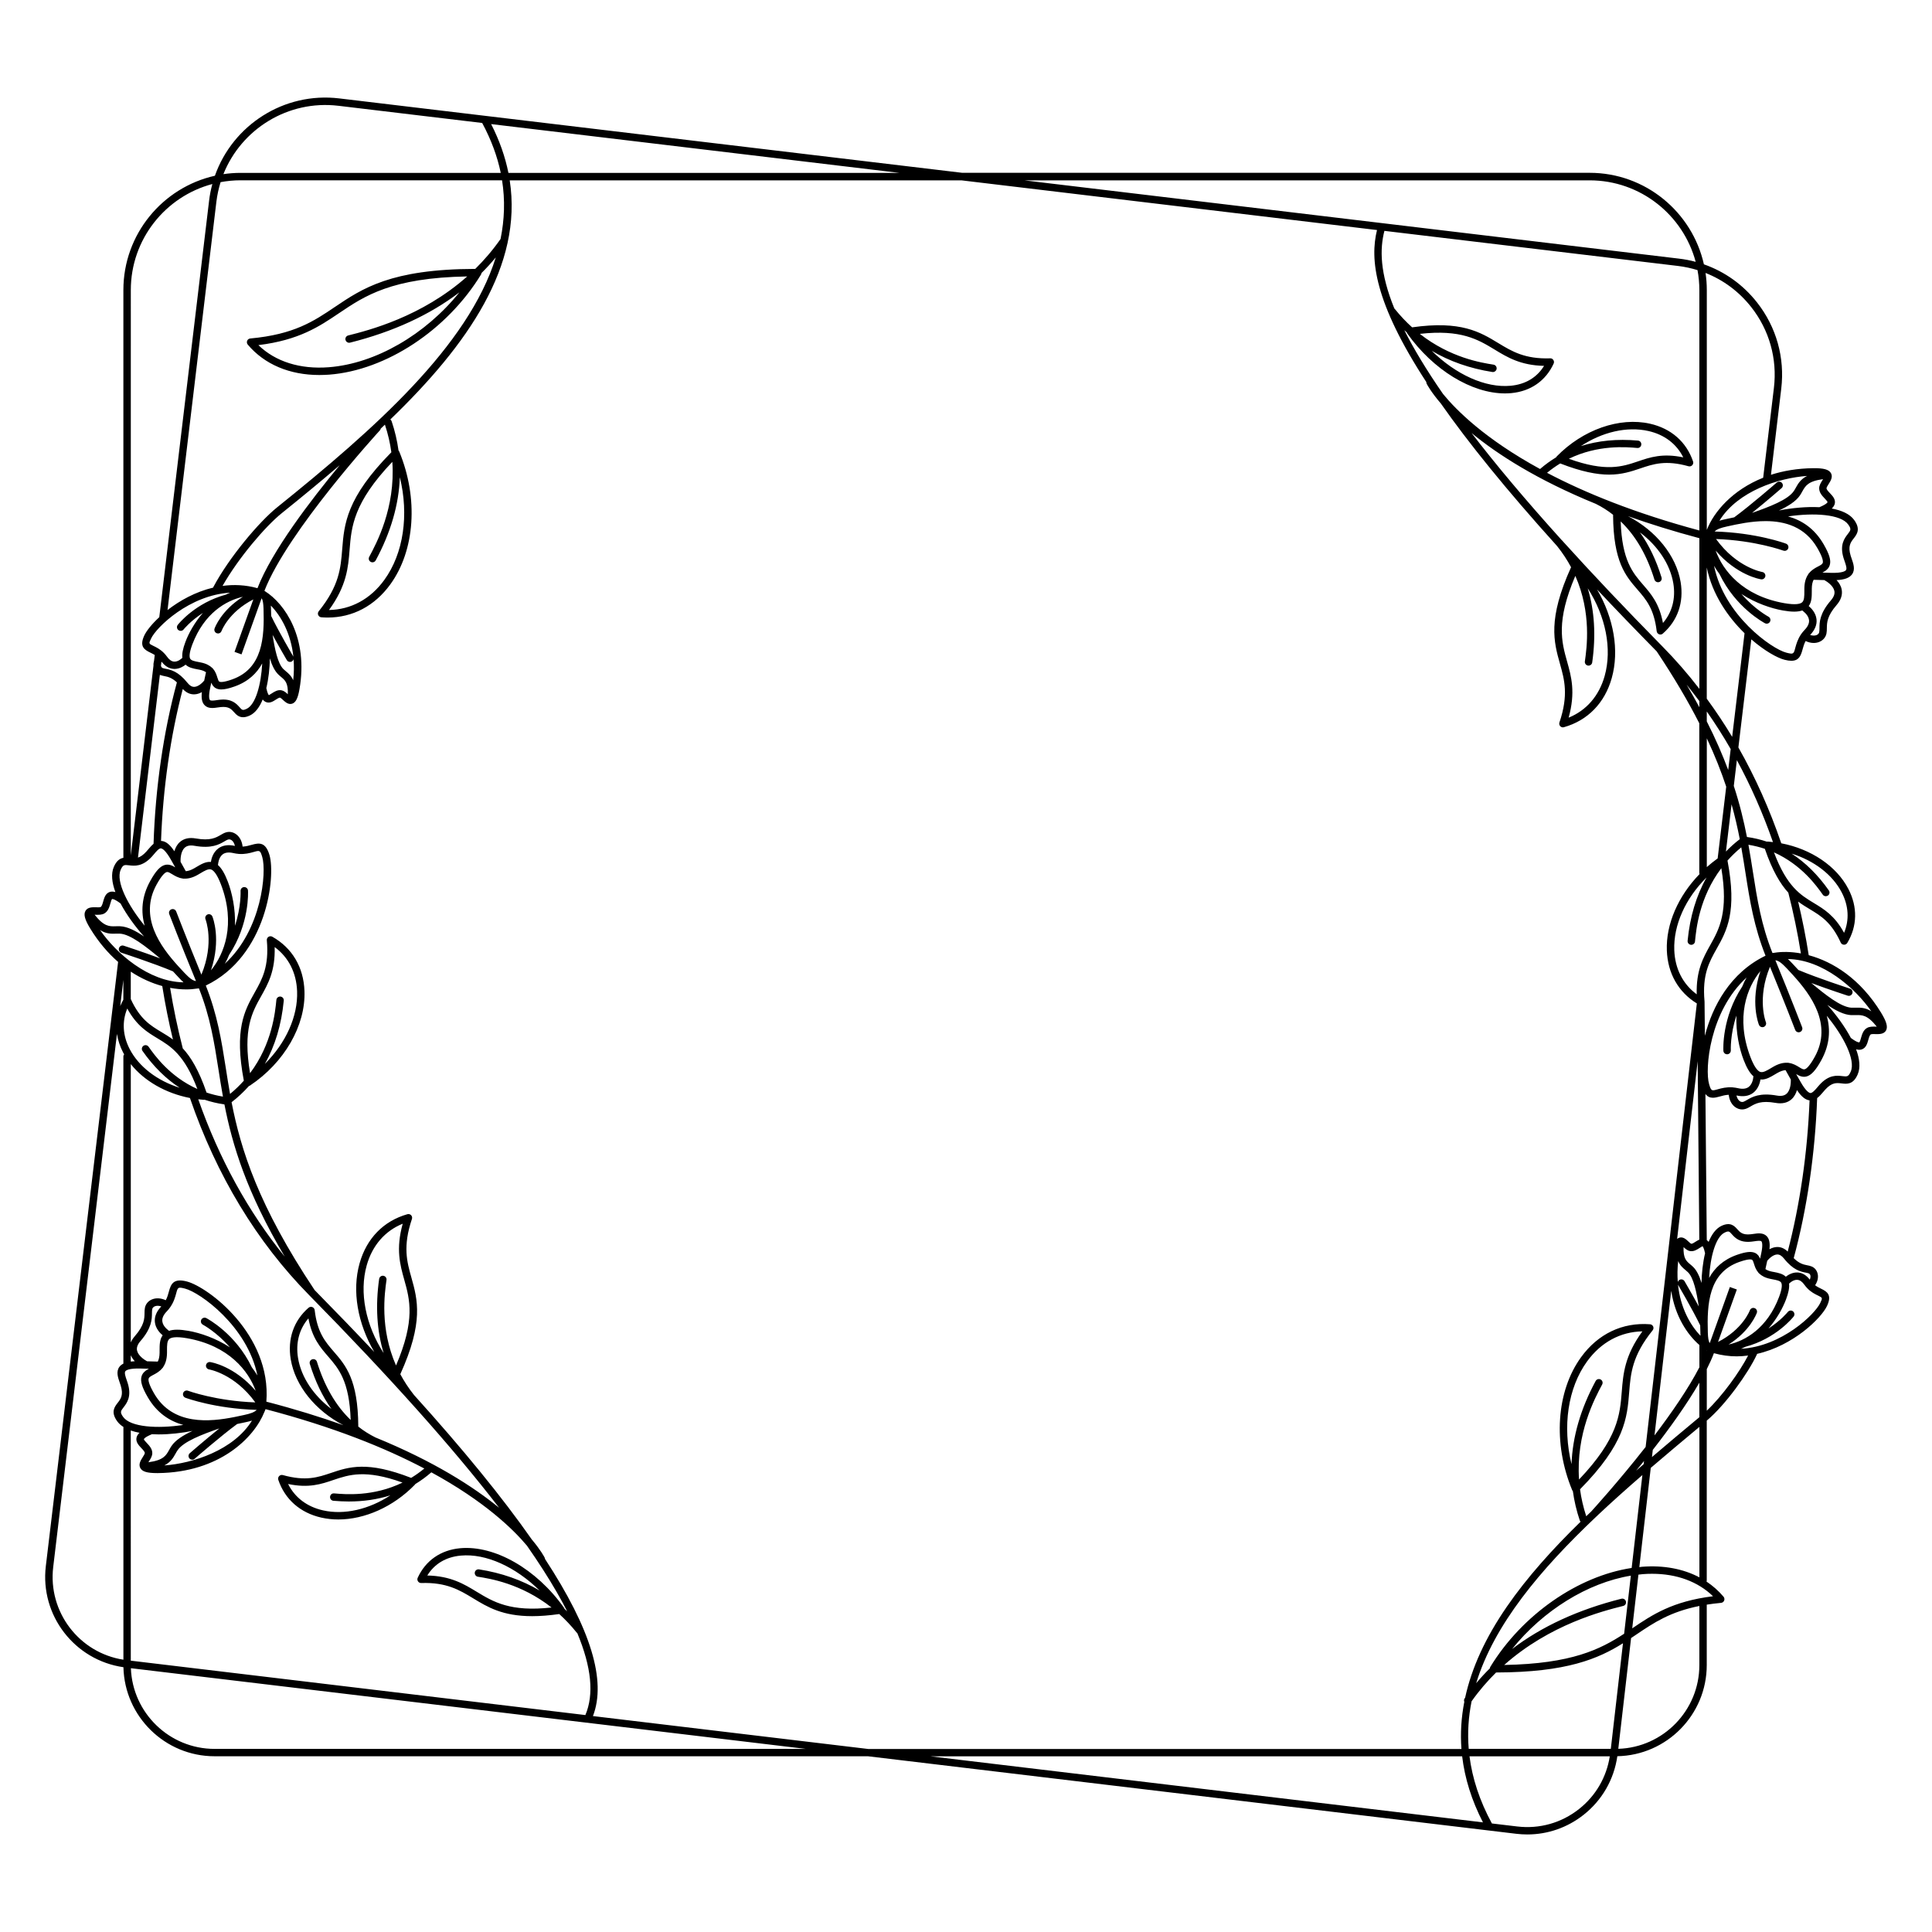 <?xml version="1.0" encoding="UTF-8"?>
<!-- Uploaded to: ICON Repo, www.svgrepo.com, Generator: ICON Repo Mixer Tools -->
<svg fill="#000000" width="800px" height="800px" version="1.1" viewBox="144 144 512 512" xmlns="http://www.w3.org/2000/svg">
 <path d="m642.53 412.4c-5.531-9.043-12.793-13.539-19.199-15.262-0.746-4.801-1.703-9.566-2.805-14.211 1.055 0.789 2.106 1.426 3.148 2.055 2.914 1.762 5.668 3.414 8.137 8.809 0.148 0.336 0.473 0.551 0.836 0.57h0.059c0.344 0 0.668-0.176 0.848-0.48 2.668-4.449 2.766-9.543 0.266-14.336-3.148-6.051-9.898-10.559-17.762-12.062-3.102-9.055-6.898-17.535-11.367-25.398l3.426-28.645c3.473 3.012 6.84 4.91 8.809 5.41 0.707 0.188 1.301 0.266 1.801 0.266 1.969 0 2.508-1.289 2.953-2.941 0.195-0.719 0.402-1.496 0.828-2.293 0.707 0.336 1.438 0.512 2.144 0.512 0.512 0 1.004-0.09 1.465-0.277 1.004-0.402 1.703-1.211 1.91-2.215 0.098-0.48 0.109-0.953 0.109-1.445 0.02-1.418 0.039-3.188 2.578-6.109 1.18-1.359 1.633-2.766 1.34-4.184-0.195-0.965-0.727-1.77-1.34-2.43 2.106-0.098 3.394-0.582 4.082-1.504 0.926-1.25 0.395-2.793-0.078-4.152-0.09-0.266-0.176-0.523-0.266-0.789-0.777-2.547-0.02-3.543 0.797-4.594 0.848-1.094 1.898-2.449 0.129-4.891-1.152-1.594-3.305-2.547-5.945-3.039 0.434-0.402 0.699-0.816 0.809-1.289 0.254-1.16-0.59-2.047-1.27-2.766-0.434-0.453-0.926-0.973-0.926-1.328 0-0.215 0.344-0.746 0.562-1.102 0.531-0.836 1.18-1.871 0.621-2.883-0.543-0.965-1.898-1.348-4.676-1.32-4.223 0.051-7.949 0.699-11.227 1.75l2.727-22.82c0.984-8.234-1.301-16.355-6.426-22.867-3.699-4.703-8.562-8.156-14.07-10.086-3.109-13.855-15.5-24.254-30.277-24.254h-166.28l-165.1-19.719c-14.672-1.762-28.223 7.094-32.945 20.496-13.863 3.102-24.254 15.5-24.254 30.289v150.47c-0.914 0.168-1.82 0.746-2.539 2.422-0.777 1.812-0.5 4.144 0.422 6.66-0.562-0.168-1.055-0.176-1.504-0.031-1.133 0.383-1.457 1.555-1.723 2.5-0.168 0.609-0.363 1.289-0.668 1.477-0.188 0.109-0.816 0.098-1.238 0.078-0.984-0.02-2.215-0.059-2.793 0.953-0.551 0.953-0.188 2.32 1.27 4.695 2.234 3.652 4.754 6.555 7.379 8.836 0 0.012-0.012 0.02-0.012 0.039l-19.148 160.08c-1.566 13.047 7.637 24.934 20.566 26.785 0.305 13.066 11.02 23.598 24.148 23.598h173.14l171.83 20.547c0.973 0.117 1.949 0.176 2.922 0.176 5.402 0 10.617-1.801 14.926-5.207 4.898-3.867 8.051-9.367 8.934-15.527 13.105-0.254 23.695-10.992 23.695-24.156v-16.012c1.191-0.188 2.449-0.344 3.797-0.473 0.363-0.031 0.68-0.266 0.816-0.609s0.078-0.727-0.156-1.012c-1.32-1.555-2.832-2.894-4.516-4.016 0.031-0.09 0.059-0.188 0.059-0.285v-42.371c5-4.211 11.012-12.613 13.312-17.586 0.02-0.031 0.012-0.07 0.031-0.109 9.586-2.164 17.012-9.457 18.527-12.695 1.348-2.875 0.098-3.769-1.543-4.555-0.512-0.246-1.074-0.523-1.613-0.934 0.629-0.926 0.887-1.977 0.699-2.941-0.188-0.945-0.777-1.691-1.625-2.035-0.395-0.168-0.789-0.246-1.211-0.324-0.934-0.188-2.066-0.434-3.531-1.879 3.543-13.078 5.676-27.738 6.211-42.422 0.59-0.434 1.094-1.023 1.574-1.586 0.176-0.215 0.355-0.422 0.543-0.629 1.789-1.977 3.039-1.832 4.359-1.672 1.367 0.168 3.078 0.375 4.269-2.391 0.777-1.812 0.5-4.144-0.422-6.652 0.297 0.09 0.562 0.137 0.816 0.137 0.234 0 0.461-0.039 0.688-0.109 1.133-0.383 1.457-1.555 1.723-2.5 0.168-0.609 0.363-1.289 0.668-1.477 0.188-0.109 0.816-0.09 1.238-0.078 0.984 0.02 2.215 0.051 2.793-0.953 0.52-0.965 0.156-2.32-1.289-4.691zm-2.609-0.395c-1.625-1.023-2.973-0.992-4.203-0.953-0.355 0.012-0.707 0.02-1.074 0-2.766-0.156-6.84-3.367-10.629-6.543 4.633 1.723 9.586 3.336 9.645 3.356 0.098 0.031 0.207 0.051 0.305 0.051 0.414 0 0.797-0.266 0.934-0.68 0.168-0.523-0.117-1.074-0.629-1.238-0.09-0.031-8.609-2.805-13.676-4.941-0.562-0.621-1.113-1.199-1.605-1.723-0.355-0.375-0.746-0.789-1.172-1.18 9.266 0.152 17.816 7.691 22.105 13.852zm-22.16 63.676c-0.836-0.816-1.77-1.238-2.812-1.211-0.746 0.012-1.426 0.266-2.027 0.59 0.188-1.633-0.039-2.727-0.688-3.426-0.945-1.012-2.41-0.809-3.582-0.629-0.227 0.031-0.461 0.07-0.688 0.09-2.156 0.234-2.824-0.523-3.543-1.32-0.766-0.855-1.812-2.035-4.211-0.906-1.465 0.688-2.59 2.242-3.406 4.25-0.148-0.195-0.316-0.355-0.492-0.48l-0.355-38.73c0.562 0.746 1.219 1.004 1.969 1.004 0.562 0 1.172-0.137 1.82-0.324 0.719-0.207 1.484-0.422 2.391-0.461 0.137 1.34 0.707 2.508 1.645 3.219 0.582 0.441 1.25 0.668 1.91 0.668 0.324 0 0.648-0.059 0.965-0.168 0.461-0.156 0.867-0.395 1.301-0.648 1.23-0.719 2.754-1.605 6.574-0.926 1.77 0.316 3.219-0.02 4.281-0.992 0.727-0.668 1.152-1.543 1.406-2.402 1.152 1.73 2.215 2.598 3.336 2.727-0.547 13.863-2.547 27.648-5.793 40.078zm-23.418 43.895c-4.191 3.492-8.402 7.008-12.555 10.559l0.215-1.898c4.41-5.648 8.953-11.957 12.34-17.809zm-23.461 87.891h-37.656c-0.355-4.281-0.07-8.48 0.758-12.605 2.016-2.856 4.211-5.383 6.496-7.637 18.727-0.039 27.09-3.652 33.625-7.742zm-379.73-207.52c-0.012-0.02-0.031-0.031-0.039-0.039-4.527-5.008-10.391-12.891-5.598-21.52 1.387-2.5 2.215-3.16 2.668-3.277 0.051-0.012 0.109-0.02 0.156-0.02 0.324 0 0.707 0.227 1.301 0.59 0.699 0.422 1.566 0.953 2.707 1.121 0.148 0.051 0.316 0.07 0.473 0.039 1.012 0.051 2.215-0.207 3.672-1.055l0.57-0.336c1.152-0.688 2.144-1.277 2.894-1.023 0.57 0.195 1.484 1.043 2.59 3.926 4.023 10.566 0.867 18.527-2.637 22.789 2.754-8.207 0.492-13.984 0.375-14.258-0.207-0.5-0.777-0.746-1.277-0.543-0.5 0.207-0.746 0.777-0.543 1.277 0.031 0.07 2.41 6.238-1.094 14.672-3.945-9.625-6.652-16.68-6.68-16.746-0.195-0.512-0.766-0.758-1.27-0.57-0.512 0.195-0.758 0.758-0.57 1.27 0.031 0.078 2.914 7.617 7.086 17.742-0.887-0.09-1.781-0.828-3.07-2.184-0.523-0.566-1.102-1.188-1.715-1.855zm1.801-31.301c0.59-0.543 1.445-0.707 2.598-0.5 4.527 0.809 6.555-0.375 7.902-1.16 0.363-0.207 0.668-0.395 0.953-0.492 0.453-0.156 0.848 0.07 1.031 0.215 0.336 0.254 0.66 0.758 0.816 1.465-1.789-0.402-3.285-0.176-4.43 0.688-1.387 1.055-1.812 2.734-1.938 3.562-1.34-0.137-2.609 0.609-3.836 1.34l-0.551 0.324c-0.906 0.523-1.633 0.746-2.262 0.789-0.422-0.766-0.848-1.523-1.25-2.242-0.051-0.09-0.09-0.168-0.137-0.246-0.02-0.574-0.027-2.711 1.102-3.742zm11.762 28.406c5.453-8.254 5.027-16.688 5.008-17.043-0.031-0.543-0.5-0.945-1.043-0.926-0.543 0.031-0.953 0.5-0.926 1.043 0 0.059 0.195 4.121-1.484 9.211 0.168-4.496-0.777-8.758-1.891-11.691-0.836-2.184-1.684-3.602-2.637-4.418 0.031-0.078 0.059-0.156 0.059-0.246 0-0.02 0.109-1.73 1.219-2.578 0.668-0.5 1.625-0.609 2.844-0.324 0.473 0.109 0.926 0.168 1.348 0.207 0.02 0 0.031 0.012 0.039 0.012h0.031c1.645 0.117 2.934-0.234 3.926-0.512 1.625-0.461 1.75-0.5 2.301 1.367 1.152 3.906-0.07 19.258-9.938 28.25 0.453-0.754 0.828-1.555 1.145-2.352zm-8.473 8.926c0.156-0.012 0.316-0.02 0.473-0.051 2.973 7.469 4.055 14.27 5.176 21.461 0.363 2.344 0.746 4.734 1.191 7.223-1.555-0.254-3-0.621-4.348-1.074-2.035-5.934-4.172-9.426-6.328-11.75v-0.09c-1.328-5.156-2.441-10.508-3.324-15.91 1.504 0.285 2.941 0.414 4.269 0.414 1.039 0.004 2.004-0.086 2.891-0.223zm1.711 29.48h0.07c0.051 0 0.098-0.031 0.148-0.031 1.711 0.57 3.473 0.992 5.305 1.258 2.078 10.656 5.777 23.094 15.98 40.336-9.684-11.938-17.367-25.91-22.918-41.703 0.469 0.055 0.941 0.102 1.414 0.141zm-10.953-30.148c0.758 4.793 1.711 9.543 2.832 14.18-1.031-0.766-2.055-1.387-3.078-1.996-2.902-1.75-5.648-3.406-8.098-8.738v-7.262c2.805 1.848 5.648 3.078 8.344 3.816zm-10.312 3.621c-0.316 0.562-0.59 1.133-0.828 1.703l0.828-6.938zm1.035 2.34c2.5 4.574 5.305 6.258 8.02 7.902 3.512 2.117 7.144 4.328 10.559 13.422-7.332-3.285-11.367-8.984-12.93-11.207-0.316-0.441-0.926-0.551-1.367-0.234s-0.551 0.926-0.234 1.367c2.902 4.121 6.199 7.379 9.852 9.75-5.902-1.852-10.805-5.539-13.254-10.254-1.855-3.582-2.07-7.328-0.645-10.746zm16.609 23.707c7.074 20.555 17.691 38.121 31.566 52.211 21.312 21.648 38.16 40.512 50.371 56.383-6.859-5.609-17.277-12.301-32.758-18.629-1.633-0.809-3.16-1.77-4.574-2.894 0-0.02 0.012-0.039 0.012-0.07-0.078-12.387-3.336-16.148-6.496-19.789-2.242-2.598-4.367-5.047-5.059-10.992-0.039-0.363-0.285-0.668-0.621-0.809-0.344-0.129-0.727-0.059-1.004 0.176-3.945 3.434-5.617 8.285-4.723 13.656 1.172 7.008 6.535 13.617 13.953 17.465-6.109-2.176-12.898-4.281-20.41-6.231 1.379-17.82-15.477-30.414-21.078-31.852-3.492-0.906-4.203 0.609-4.754 2.676-0.195 0.719-0.402 1.496-0.828 2.293-1.219-0.57-2.519-0.668-3.609-0.234-1.004 0.402-1.703 1.211-1.91 2.215-0.098 0.48-0.109 0.945-0.109 1.445-0.02 1.418-0.039 3.188-2.578 6.109-0.473 0.543-0.828 1.102-1.062 1.652v-73.762c3.57 4.473 9.246 7.738 15.672 8.98zm56.805 48.188c1.465 5.227 2.973 10.637-2.184 22.699-4.34-9.84-3.031-19.109-2.527-22.66 0.078-0.543-0.297-1.031-0.836-1.113-0.531-0.078-1.031 0.297-1.113 0.836-1.012 7.164-0.609 13.738 1.191 19.66-4.754-7.41-6.516-16.031-4.488-23.254 1.484-5.273 4.84-9.133 9.543-11.039-1.867 6.742-0.707 10.863 0.414 14.871zm-23.152 21.707c-0.156-0.523-0.707-0.809-1.23-0.648-0.523 0.156-0.809 0.707-0.648 1.23 1.426 4.613 3.344 8.602 5.727 11.945-4.734-3.57-8.012-8.434-8.848-13.492-0.668-4.016 0.305-7.684 2.746-10.52 0.973 5.176 3.129 7.664 5.227 10.086 2.773 3.199 5.637 6.516 5.973 16.828-3.945-3.789-6.938-8.945-8.945-15.43zm-43.727 19.207c0.582 0.031 1.16 0.051 1.762 0.051 2.973 0 6.121-0.363 8.992-0.926-2.481 1.152-4.516 2.441-5.578 4.016-0.234 0.344-0.434 0.707-0.629 1.062-0.809 1.445-1.516 2.707-5.481 3.227 0.059-0.098 0.117-0.188 0.168-0.266 0.422-0.668 0.855-1.359 0.867-2.137 0.012-1.16-0.809-2.016-1.465-2.715-0.266-0.285-0.766-0.809-0.766-0.984-0.02-0.02 0.121-0.504 2.129-1.328zm26.477-17.734c-4.289-8.914-11.75-12.871-12.062-13.039-0.48-0.246-1.074-0.059-1.328 0.422-0.246 0.48-0.059 1.074 0.422 1.328 0.051 0.031 3.641 1.938 7.164 6.004-3.777-2.461-7.93-3.836-11.012-4.379-2.301-0.402-3.957-0.402-5.144 0.012-0.059-0.059-0.109-0.129-0.176-0.176-0.012-0.012-1.438-0.984-1.586-2.371-0.09-0.828 0.305-1.711 1.18-2.609 0.344-0.355 0.621-0.707 0.875-1.062 0.012-0.012 0.02-0.02 0.031-0.031 0.012-0.012 0.012-0.02 0.012-0.031 0.945-1.348 1.301-2.637 1.574-3.641 0.434-1.633 0.473-1.762 2.363-1.277 3.938 1.012 16.5 9.93 19.168 23.016-0.465-0.746-0.957-1.473-1.48-2.164zm-25.691-11.965c0.188 1.73 1.426 2.961 2.066 3.492-0.809 1.082-0.816 2.547-0.816 3.977v0.641c-0.012 1.043-0.195 1.789-0.48 2.344-0.867-0.031-1.723-0.051-2.527-0.07-0.109 0-0.207-0.012-0.316-0.012-0.738-0.395-2.371-1.496-2.656-2.863-0.156-0.789 0.137-1.605 0.906-2.488 3.012-3.473 3.039-5.824 3.051-7.379 0-0.414 0.012-0.777 0.07-1.074 0.098-0.473 0.492-0.688 0.719-0.777 0.395-0.156 0.992-0.195 1.684 0.039-1.285 1.34-1.855 2.738-1.699 4.172zm-0.395 13.965c0.707-0.375 1.605-0.848 2.32-1.711 0.137-0.109 0.246-0.254 0.316-0.422 0.562-0.848 0.953-2.008 0.973-3.68v-0.668c0-1.34 0-2.5 0.609-3.012 0.461-0.395 1.652-0.738 4.695-0.207 11.129 1.957 16.336 8.738 18.195 13.934-5.629-6.555-11.738-7.578-12.043-7.617-0.531-0.078-1.031 0.285-1.121 0.828-0.078 0.531 0.285 1.031 0.816 1.121 0.07 0.012 6.762 1.152 12.25 8.738-10.391-0.363-17.77-3.059-17.84-3.09-0.512-0.188-1.074 0.07-1.27 0.582-0.188 0.512 0.07 1.074 0.582 1.27 0.336 0.129 7.961 2.902 18.895 3.219-0.57 0.609-1.625 0.984-3.305 1.348-0.746 0.168-1.586 0.344-2.469 0.523-0.02 0-0.039 0.012-0.059 0.012-6.621 1.32-16.395 2.312-21.344-6.219-1.438-2.469-1.586-3.523-1.457-3.965 0.125-0.375 0.535-0.609 1.254-0.984zm5.867 20.891c0.168-0.305 0.344-0.621 0.551-0.914 1.555-2.293 6.394-4.144 11.059-5.777-3.856 3.102-7.773 6.516-7.824 6.562-0.414 0.355-0.453 0.984-0.098 1.387 0.195 0.227 0.461 0.336 0.738 0.336 0.227 0 0.461-0.078 0.648-0.246 0.07-0.059 6.828-5.953 11.258-9.211 0.828-0.168 1.594-0.336 2.312-0.492 0.5-0.109 1.062-0.234 1.613-0.402-4.879 7.871-15.734 11.344-23.23 11.875 1.711-0.875 2.371-2.047 2.973-3.117zm-11.859-26.086c0.266 0.602 0.648 1.133 1.062 1.586-0.383 0.02-0.738 0.051-1.062 0.09zm-1.918 13.816c0.875-1.133 2.203-2.856 1.121-6.375-0.09-0.285-0.188-0.57-0.285-0.855-0.316-0.906-0.66-1.918-0.355-2.344 0.188-0.246 0.953-0.809 4.074-0.719 0.609 0.02 1.258 0.039 1.93 0.051 0.078 0 0.156 0 0.234 0.012-0.809 0.434-1.645 0.965-1.949 2.027-0.363 1.25 0.129 2.894 1.645 5.5 2.43 4.191 5.805 6.356 9.426 7.359-6.918 1.043-13.992 0.582-15.941-2.125-0.891-1.242-0.656-1.551 0.102-2.531zm1.918 6.129c0.719 0.254 1.496 0.453 2.32 0.609-0.434 0.395-0.688 0.816-0.797 1.277-0.254 1.16 0.59 2.047 1.27 2.766 0.434 0.453 0.926 0.973 0.926 1.328 0 0.215-0.344 0.746-0.562 1.102-0.531 0.836-1.18 1.871-0.621 2.883 0.523 0.934 1.801 1.32 4.387 1.32h0.297c16.277-0.176 25.477-9.359 28.191-16.207 0.117-0.227 0.215-0.473 0.297-0.738 17.969 4.703 31.695 10.262 42.086 15.734-1.152 0.945-2.32 1.77-3.492 2.481-11.641-4.547-16.531-2.902-21.246-1.309-3.434 1.16-6.68 2.262-12.762 0.562-0.355-0.098-0.727 0.012-0.984 0.277-0.246 0.266-0.336 0.648-0.215 0.992 1.77 5.195 5.824 8.746 11.406 10.008 1.457 0.324 2.961 0.492 4.488 0.492 7.008 0 14.574-3.344 20.262-9.18 0.059-0.059 0.109-0.137 0.156-0.207 1.484-0.906 2.902-1.938 4.242-3.109 14.09 7.684 21.676 15.066 25.348 19.453 3.051 4.367 5.688 8.473 7.883 12.289 1.012 1.75 1.93 3.445 2.766 5.086-0.227-0.207-0.453-0.414-0.68-0.621-0.031-0.098-0.07-0.195-0.129-0.277-7.312-10.312-18.391-16.66-27.57-15.812-5.137 0.48-9.133 3.258-11.227 7.824-0.148 0.316-0.117 0.668 0.078 0.953 0.188 0.285 0.492 0.453 0.855 0.441 6.691-0.215 10.105 1.84 13.707 4.023 3.867 2.352 7.832 4.762 15.695 4.762 2.086 0 4.469-0.176 7.172-0.562 1.574 1.426 3.129 3.051 4.625 4.922 0.051 0.059 0.109 0.078 0.156 0.129 3.769 9.055 4.469 16.227 2.144 21.719l-120.47-14.414zm53.707 18.625c1.387 0.117 2.734 0.188 4.062 0.188 3.945 0 7.625-0.551 11.031-1.633-5.656 3.719-12.203 5.266-17.859 3.984-4.242-0.953-7.457-3.406-9.25-6.988 5.492 1.152 8.797 0.031 12.004-1.062 4.164-1.406 8.48-2.856 18.32 0.688-7.754 3.777-15.242 3.121-18.137 2.863-0.551-0.051-1.023 0.355-1.062 0.895-0.055 0.547 0.352 1.02 0.891 1.066zm38.277 20.125c3.18 0.5 11.426 1.801 19.523 8.156-10.922 1.23-15.438-1.504-19.809-4.152-3.394-2.066-6.898-4.191-13.117-4.328 1.918-3.102 4.949-4.91 8.867-5.273 6.672-0.621 14.496 2.973 20.898 9.258-4.734-2.785-10.098-4.676-16.059-5.609-0.531-0.078-1.043 0.285-1.121 0.816s0.285 1.055 0.816 1.133zm17.801-4.695c-0.012-0.117-0.039-0.246-0.098-0.355-0.137-0.266-1.082-2.047-3.406-4.812-7.766-11.098-18.145-23.832-31.23-38.309-1.445-1.82-2.637-3.66-3.621-5.5 6.238-13.785 4.574-19.777 2.953-25.555-1.199-4.262-2.332-8.285 0.129-15.586 0.117-0.344 0.031-0.727-0.215-0.992-0.254-0.266-0.629-0.363-0.984-0.266-6.316 1.789-10.824 6.414-12.676 13.02-2.055 7.301-0.523 15.91 3.887 23.477-4.949-5.254-10.215-10.715-15.805-16.395-14.945-22.387-19.582-37.324-22.004-49.781 1.684-1.301 3.207-2.734 4.594-4.281 0.098-0.031 0.188-0.07 0.277-0.129 9.121-6.082 14.789-15.922 14.445-25.082-0.234-6.297-3.258-11.395-8.52-14.367-0.316-0.176-0.707-0.168-1.012 0.031-0.305 0.195-0.48 0.551-0.441 0.914 0.621 6.996-1.238 10.32-3.219 13.836-2.688 4.793-5.461 9.77-2.875 23.371-1.074 1.211-2.281 2.383-3.652 3.512-0.422-2.344-0.777-4.606-1.121-6.82-1.141-7.312-2.254-14.23-5.305-21.902 16.297-7.824 18.52-29 16.875-34.578-1.023-3.465-2.676-3.297-4.734-2.707-0.719 0.207-1.484 0.414-2.391 0.461-0.137-1.34-0.719-2.508-1.645-3.219-0.867-0.66-1.91-0.848-2.875-0.512-0.461 0.156-0.867 0.395-1.301 0.648-1.23 0.719-2.754 1.605-6.574 0.926-1.77-0.316-3.219 0.02-4.281 0.992-0.727 0.668-1.152 1.543-1.406 2.402-1.16-1.762-2.234-2.629-3.387-2.734h-0.148c0.512-13.965 2.5-27.816 5.766-40.273 0.875 0.945 1.871 1.426 2.961 1.426h0.07c0.746-0.012 1.426-0.266 2.027-0.59-0.188 1.633 0.039 2.727 0.688 3.426 0.945 1.023 2.41 0.809 3.582 0.629 0.227-0.031 0.461-0.07 0.688-0.09 2.144-0.234 2.824 0.523 3.543 1.32 0.543 0.609 1.219 1.367 2.422 1.367 0.5 0 1.082-0.129 1.789-0.461 1.465-0.688 2.59-2.242 3.406-4.25 0.246 0.316 0.523 0.543 0.848 0.68 0.992 0.422 1.898-0.156 2.629-0.629 0.375-0.246 0.906-0.582 1.133-0.531 0.156 0.039 0.531 0.395 0.758 0.602 0.5 0.461 1.16 1.074 1.949 1.074 0.156 0 0.324-0.031 0.5-0.078 0.945-0.316 1.504-1.418 1.918-3.777 2.41-13.617-3.848-22.719-9.141-26.035-0.051-0.031-0.09-0.07-0.137-0.098 6.148-15.832 30.348-42.242 30.594-42.52 0.129-0.137 0.188-0.297 0.227-0.461 0.375-0.355 0.746-0.699 1.113-1.055 0.836 2.519 1.387 4.969 1.703 7.32-11.945 12.094-12.496 19.02-13.027 25.723-0.395 4.969-0.766 9.652-6.219 16.414-0.227 0.285-0.285 0.668-0.137 1.004 0.148 0.336 0.461 0.562 0.828 0.59 0.562 0.039 1.121 0.07 1.672 0.07 6.621 0 12.469-3.078 16.609-8.789 6.555-9.031 7.477-22.848 2.371-35.188-0.051-0.117-0.117-0.207-0.195-0.297-0.363-2.609-0.965-5.195-1.832-7.766-0.07-0.195-0.195-0.336-0.344-0.453 20.594-19.848 35.117-40.805 31.645-63.359h119.8l110.04 13.156c-1.898 7.684-0.789 19.051 13.066 40.285 0 0.156 0.02 0.305 0.098 0.453 0.137 0.277 1.18 2.223 3.75 5.227 7.231 10.312 17.211 22.719 30.801 37.777 1.484 1.852 2.707 3.738 3.711 5.617-6.238 13.785-4.574 19.777-2.953 25.555 1.199 4.262 2.332 8.277-0.129 15.586-0.117 0.344-0.031 0.727 0.215 0.992 0.188 0.195 0.441 0.305 0.707 0.305 0.09 0 0.176-0.012 0.266-0.039 6.316-1.789 10.824-6.414 12.676-13.02 2.055-7.312 0.523-15.922-3.898-23.488 4.879 5.188 10.137 10.648 15.812 16.414 4.695 7.035 8.375 13.332 11.285 19.051v39.637c0 0.117 0.031 0.215 0.07 0.324-5.648 5.824-8.934 13.246-8.668 20.262 0.227 6.062 3.051 11.012 7.949 14.023l-13.57 117.53c-7.352 9.379-14.23 16.895-14.355 17.031v0.012c-0.461 0.441-0.926 0.887-1.387 1.328-0.797-2.461-1.34-4.84-1.645-7.144 11.945-12.094 12.496-19.02 13.027-25.723 0.395-4.969 0.766-9.652 6.219-16.414 0.227-0.285 0.285-0.668 0.137-1.004-0.148-0.336-0.461-0.562-0.828-0.59-7.301-0.562-13.797 2.539-18.281 8.727-6.555 9.031-7.477 22.848-2.371 35.188 0.051 0.117 0.117 0.207 0.195 0.297 0.363 2.609 0.965 5.195 1.832 7.766 0.051 0.137 0.129 0.246 0.215 0.344-7.469 7.293-14.188 14.762-19.504 22.465-5.688 8.246-9.379 16.285-11.09 24.176-0.039 0.059-0.09 0.117-0.129 0.176-0.195 0.277-0.207 0.621-0.09 0.914-0.816 4.203-1.074 8.363-0.758 12.508l-157.17-0.004-72.992-8.727c3.59-9.348-0.492-22.988-12.695-41.625zm-75.234-149.16c1.852-3.297 3.758-6.691 3.582-13.008 3.672 2.695 5.758 6.781 5.945 11.699 0.246 6.672-3 13.758-8.551 19.266 2.715-4.793 4.398-10.391 5.019-16.777 0.051-0.543-0.344-1.023-0.887-1.074-0.543-0.039-1.023 0.344-1.074 0.887-0.316 3.246-1.133 11.66-6.977 19.414-1.941-11.656 0.527-16.105 2.941-20.406zm-10.746-215.72c1.711-0.316 3.465-0.492 5.266-0.492h69.324c0.836 5.266 0.641 10.449-0.402 15.559-2.078 2.973-4.34 5.598-6.699 7.922-22.316 0.051-29.902 5.164-37.246 10.117-5.539 3.738-10.766 7.262-22.387 8.324-0.363 0.031-0.68 0.266-0.816 0.609s-0.078 0.727 0.156 1.012c4.438 5.246 11.098 8.059 18.961 8.059 0.867 0 1.742-0.039 2.637-0.098 15.066-1.152 31.23-11.816 40.215-26.52 0.078-0.129 0.117-0.266 0.129-0.402 1.34-1.32 2.598-2.707 3.789-4.144-7.332 23.488-32.051 45.41-57.957 66.242-4.781 3.848-12.703 13.246-16.887 21.105-0.031 0.051-0.031 0.109-0.051 0.156-4.723 1.121-8.906 3.473-12.094 5.953l12.949-108.23c0.219-1.789 0.602-3.512 1.113-5.176zm33.102 41.82c0.109 0.441 0.512 0.746 0.953 0.746 0.078 0 0.156-0.012 0.246-0.031 11.453-2.883 21.137-7.352 28.98-13.332-8.973 11.16-22.199 18.895-34.629 19.848-7.586 0.582-14.121-1.484-18.637-5.863 10.785-1.32 16.137-4.941 21.332-8.441 6.859-4.625 13.941-9.398 34.008-9.762-12.102 10.746-26.172 14.289-31.547 15.645-0.52 0.129-0.844 0.668-0.707 1.191zm-47.617 87.152c-0.336-0.07-0.629-0.129-0.848-0.215-0.285-0.117-0.402-0.395-0.441-0.602v-0.039l0.109-0.875c0.02-0.051 0.051-0.098 0.07-0.148 0.895 1.172 1.957 1.812 3.141 1.898 0.098 0.012 0.188 0.012 0.277 0.012 1.309 0 2.371-0.68 2.934-1.133 0.809 0.789 1.988 1.023 3.148 1.238l0.531 0.098c0.789 0.156 1.328 0.395 1.723 0.68-0.156 0.688-0.297 1.367-0.434 2.008-0.012 0.07-0.031 0.129-0.039 0.195-0.441 0.543-1.543 1.645-2.648 1.664h-0.031c-0.621 0-1.191-0.355-1.762-1.074-2.453-3.059-4.43-3.449-5.731-3.707zm20.43-19.09c-5.758 3.609-7.43 8.176-7.519 8.414-0.176 0.512 0.09 1.074 0.602 1.25 0.109 0.039 0.215 0.059 0.324 0.059 0.402 0 0.789-0.254 0.926-0.66 0.02-0.059 1.879-5.019 8.422-8.363l-4.981 13.902 1.852 0.66 5.324-14.867c0.355 0.543 0.461 1.406 0.512 2.793 0.234 7.547-0.195 15.832-8.316 18.707-2.332 0.828-3.121 0.727-3.387 0.59-0.215-0.109-0.344-0.48-0.531-1.082-0.207-0.668-0.461-1.516-1.113-2.273-0.07-0.117-0.168-0.227-0.285-0.305-0.629-0.609-1.555-1.133-2.973-1.418l-0.551-0.109c-1.074-0.207-1.996-0.375-2.281-0.895-0.234-0.414-0.324-1.406 0.57-3.789 3.133-8.281 8.949-11.629 13.406-12.613zm-8.652 24.012c0.09-0.395 0.176-0.816 0.266-1.25 0.234 0.59 0.582 1.152 1.258 1.496 0.395 0.195 0.848 0.297 1.398 0.297 0.887 0 2.027-0.254 3.523-0.789 3.609-1.277 5.894-3.504 7.32-6.102-0.297 5.578-1.73 10.895-4.121 12.023-1.062 0.5-1.211 0.344-1.898-0.434-0.828-0.926-2.066-2.312-5.234-1.969-0.246 0.031-0.5 0.07-0.746 0.098-0.719 0.109-1.613 0.234-1.859-0.02-0.109-0.145-0.477-0.785 0.094-3.352zm15.797-7.688c0.531 1.781 1.23 3.266 2.195 4.231 0.254 0.254 0.523 0.473 0.789 0.699 1.043 0.875 1.879 1.574 1.77 4.574-0.461-0.434-0.992-0.906-1.652-1.043-1.023-0.207-1.891 0.355-2.59 0.809-0.254 0.168-0.699 0.453-0.777 0.48-0.012-0.012-0.344-0.266-0.68-1.879 0.598-2.457 0.895-5.234 0.945-7.871zm6.176 5.797c-0.492-1.172-1.238-1.801-1.938-2.383-0.227-0.188-0.453-0.375-0.66-0.582-1.504-1.484-2.273-5.266-2.863-9.062 1.812 3.336 3.672 6.504 3.777 6.691 0.188 0.316 0.512 0.48 0.848 0.48 0.168 0 0.344-0.039 0.5-0.137 0.227-0.137 0.375-0.344 0.441-0.582 0.133 1.758 0.121 3.606-0.105 5.574zm0.012-6.328c-0.039-0.07-3.836-6.535-5.844-10.707-0.012-0.699-0.031-1.348-0.051-1.949-0.012-0.246-0.02-0.523-0.031-0.809 2.754 2.844 5.324 7.469 5.965 13.559-0.02-0.023-0.027-0.062-0.039-0.094zm-9.477-18.074c-3.188-0.887-6.309-1.004-9.258-0.602 4.191-7.379 11.316-15.754 15.695-19.277 5.215-4.191 10.371-8.434 15.359-12.715-7.688 9.273-17.977 22.734-21.797 32.594zm-7.223 1.191c-0.395 0.156-0.777 0.336-1.152 0.523-8.098 2.176-12.566 7.766-12.754 8.012-0.336 0.434-0.254 1.043 0.168 1.379 0.176 0.137 0.395 0.207 0.609 0.207 0.297 0 0.582-0.129 0.777-0.375 0.031-0.039 1.82-2.273 5.117-4.379-2.242 2.566-3.789 5.434-4.633 7.676-0.68 1.812-0.945 3.168-0.816 4.242-0.039 0.031-0.09 0.051-0.129 0.09-0.012 0.012-0.984 0.984-2.086 0.895-0.648-0.051-1.277-0.492-1.859-1.32-0.246-0.344-0.5-0.641-0.758-0.906-0.012-0.012-0.012-0.02-0.02-0.031-0.012-0.012-0.012-0.012-0.02-0.012-0.984-1.012-2.008-1.516-2.805-1.898-1.25-0.602-1.25-0.602-0.609-1.949 1.398-3.004 10.203-11.543 20.969-12.152zm-18.645 21.785c0.395 0.156 0.777 0.234 1.199 0.324 0.895 0.176 1.957 0.402 3.316 1.664-3.57 13.156-5.707 27.945-6.188 42.785-0.5 0.414-0.953 0.934-1.379 1.438-0.176 0.215-0.355 0.422-0.543 0.629-0.828 0.914-1.543 1.367-2.203 1.586zm59.48-25.16c-3.68 5.078-8.836 7.863-14.66 7.969 4.703-6.445 5.086-11.277 5.461-15.949 0.48-6.129 0.992-12.457 11.324-23.312 0.848 12.203-4.203 21.59-6.129 25.18-0.254 0.48-0.078 1.074 0.402 1.328 0.148 0.078 0.305 0.117 0.461 0.117 0.355 0 0.688-0.188 0.867-0.523 4.016-7.449 6.129-14.82 6.394-22.031 2.434 9.973 0.996 20.176-4.121 27.223zm348.5-76.832v63.723c-17.133-4.606-30.309-9.988-40.363-15.281 1.152-0.945 2.32-1.77 3.492-2.481 5.656 2.203 9.73 2.961 12.949 2.961 3.406 0 5.875-0.836 8.297-1.652 3.434-1.16 6.68-2.262 12.762-0.562 0.355 0.098 0.727-0.012 0.984-0.277 0.246-0.266 0.336-0.648 0.215-0.992-1.77-5.195-5.824-8.746-11.406-10.008-8.109-1.832-17.82 1.586-24.746 8.688-0.07 0.07-0.117 0.137-0.156 0.227-1.484 0.906-2.902 1.93-4.242 3.09-14.574-7.949-22.188-15.578-25.711-19.887-4.469-6.453-7.812-12.043-10.262-16.906 0.215 0.195 0.434 0.395 0.648 0.59 0.031 0.098 0.07 0.195 0.129 0.277 6.879 9.691 17.082 15.891 25.898 15.891 0.562 0 1.121-0.031 1.672-0.078 5.137-0.48 9.133-3.258 11.227-7.824 0.148-0.316 0.117-0.668-0.078-0.953-0.188-0.285-0.512-0.492-0.855-0.441-6.699 0.215-10.105-1.84-13.707-4.023-4.891-2.973-9.957-6.031-22.867-4.191-1.574-1.426-3.129-3.051-4.625-4.922-0.02-0.031-0.051-0.039-0.078-0.059-3.879-9.523-3.867-15.812-2.637-20.586l77.797 9.297c1.77 0.215 3.504 0.59 5.176 1.102 0.32 1.719 0.488 3.481 0.488 5.281zm28.547 49.27c-1.711 0.867-2.371 2.035-2.973 3.109-0.168 0.305-0.344 0.621-0.551 0.914-1.555 2.293-6.394 4.144-11.059 5.777 3.856-3.102 7.773-6.516 7.824-6.562 0.414-0.355 0.453-0.984 0.098-1.387-0.355-0.402-0.973-0.453-1.387-0.09-0.07 0.059-6.828 5.953-11.258 9.211-0.828 0.168-1.594 0.336-2.312 0.492-0.5 0.109-1.055 0.234-1.613 0.402 4.879-7.863 15.73-11.336 23.23-11.867zm2.891 24.008c-0.719 0.375-1.625 0.855-2.352 1.75-0.117 0.098-0.215 0.227-0.277 0.383-0.562 0.848-0.965 2.016-0.984 3.691v0.668c0 1.34 0 2.5-0.609 3.012-0.461 0.395-1.652 0.738-4.695 0.207-11.129-1.957-16.336-8.738-18.195-13.934 5.629 6.555 11.738 7.578 12.043 7.617 0.051 0.012 0.098 0.012 0.148 0.012 0.473 0 0.895-0.344 0.973-0.836 0.078-0.531-0.285-1.031-0.816-1.121-0.07-0.012-6.762-1.152-12.25-8.738 10.391 0.363 17.77 3.051 17.852 3.078 0.109 0.039 0.227 0.059 0.344 0.059 0.402 0 0.777-0.246 0.926-0.641 0.188-0.512-0.07-1.074-0.582-1.27-0.336-0.129-7.969-2.914-18.914-3.219 0.562-0.609 1.613-0.973 3.324-1.348 2.707-0.602 6.394-1.406 10.176-1.406 5.137 0 10.449 1.504 13.699 7.094 1.438 2.469 1.586 3.523 1.457 3.965-0.133 0.367-0.535 0.602-1.266 0.977zm-20.062 111.29c-5.453 8.254-5.027 16.688-5.008 17.043 0.031 0.523 0.461 0.926 0.984 0.926h0.059c0.543-0.031 0.953-0.5 0.926-1.043 0-0.059-0.195-4.121 1.484-9.211-0.168 4.496 0.777 8.758 1.891 11.691 0.836 2.184 1.684 3.602 2.637 4.41-0.031 0.078-0.059 0.156-0.059 0.246 0 0.02-0.109 1.73-1.219 2.566-0.668 0.5-1.625 0.609-2.844 0.324-0.473-0.109-0.926-0.168-1.348-0.207-0.012 0-0.031-0.012-0.039-0.012h-0.031c-1.645-0.117-2.934 0.234-3.926 0.512-1.625 0.461-1.75 0.5-2.301-1.367-1.152-3.906 0.07-19.258 9.938-28.25-0.457 0.777-0.832 1.562-1.145 2.371zm11.473 22.18c0.422 0.766 0.836 1.504 1.238 2.215 0.051 0.098 0.098 0.176 0.148 0.277 0.02 0.562 0.031 2.707-1.102 3.738-0.59 0.543-1.445 0.707-2.598 0.5-4.527-0.809-6.555 0.375-7.902 1.16-0.363 0.207-0.668 0.395-0.953 0.492-0.453 0.156-0.848-0.07-1.031-0.215-0.336-0.254-0.66-0.766-0.816-1.465 1.789 0.402 3.285 0.176 4.43-0.688 1.387-1.055 1.812-2.746 1.938-3.562 0.109 0.012 0.215 0.031 0.324 0.031 1.219 0 2.383-0.688 3.512-1.367l0.551-0.324c0.902-0.527 1.633-0.754 2.262-0.793zm-21.383-9.113-0.09-9.133c0-0.012-0.012-0.02-0.012-0.031v-0.051c-0.621-6.996 1.238-10.32 3.219-13.844 2.695-4.793 5.461-9.77 2.875-23.371 1.074-1.211 2.281-2.383 3.652-3.512 0.422 2.344 0.777 4.606 1.121 6.82 1.141 7.312 2.254 14.23 5.305 21.902-9.348 4.512-14.062 13.406-16.07 21.219zm14.898 57.828c-0.09 0.395-0.176 0.816-0.266 1.25-0.234-0.59-0.582-1.152-1.258-1.496-1.023-0.512-2.488-0.363-4.93 0.492-3.609 1.277-5.894 3.504-7.32 6.102 0.297-5.578 1.73-10.895 4.121-12.023 1.062-0.5 1.211-0.344 1.898 0.434 0.828 0.926 2.066 2.32 5.234 1.969 0.246-0.031 0.5-0.07 0.758-0.098 0.719-0.109 1.613-0.234 1.852 0.02 0.117 0.145 0.48 0.785-0.09 3.352zm-17.062-68.82c-3.672-2.695-5.758-6.789-5.945-11.699-0.246-6.672 2.992-13.758 8.551-19.258-2.715 4.793-4.398 10.391-5.019 16.766-0.051 0.543 0.344 1.023 0.887 1.074h0.098c0.5 0 0.926-0.383 0.973-0.887 0.316-3.246 1.133-11.66 6.977-19.414 1.93 11.66-0.543 16.117-2.953 20.41-1.836 3.285-3.742 6.691-3.566 13.008zm-4.644 64.512c-0.195 0.07-0.375 0.176-0.543 0.316l5.441-47.113 0.434 47.301c-0.363 0.156-0.699 0.363-1.004 0.562-0.375 0.246-0.895 0.582-1.133 0.531-0.156-0.039-0.531-0.395-0.758-0.602-0.586-0.562-1.414-1.332-2.438-0.996zm-0.266 6.188c0.492 1.172 1.238 1.801 1.938 2.383 0.227 0.188 0.453 0.375 0.66 0.582 1.504 1.484 2.273 5.266 2.863 9.062-1.812-3.336-3.672-6.504-3.777-6.691-0.277-0.473-0.875-0.621-1.348-0.355-0.227 0.137-0.375 0.344-0.441 0.582-0.133-1.734-0.121-3.594 0.105-5.562zm-0.012 6.328c0.039 0.07 3.836 6.535 5.844 10.707 0.012 0.699 0.031 1.348 0.051 1.949 0.012 0.246 0.02 0.523 0.031 0.809-2.754-2.844-5.324-7.457-5.965-13.551 0.031 0.027 0.031 0.059 0.039 0.086zm6.191-0.531c-0.531-1.781-1.23-3.277-2.195-4.231-0.254-0.254-0.523-0.473-0.789-0.699-1.043-0.875-1.879-1.574-1.77-4.574 0.461 0.434 0.992 0.906 1.652 1.043 1.023 0.207 1.891-0.355 2.59-0.809 0.254-0.168 0.699-0.453 0.777-0.48 0.012 0.012 0.344 0.266 0.68 1.879-0.59 2.469-0.895 5.246-0.945 7.871zm6.473-114.33 1.496-12.516c0.914 3.258 1.605 6.316 2.176 9.238-1.32 1.004-2.539 2.109-3.672 3.277zm-2.191 1.82v0c-1.004 0.727-1.969 1.496-2.875 2.301v-34.125c2.176 4.633 3.836 8.875 5.144 12.82zm-2.883-36.309v-2.629c2.242 3.199 4.359 6.523 6.336 9.969l-0.66 5.539c-1.477-3.973-3.324-8.234-5.676-12.879zm-1.969-3.758c-1.043-1.93-2.156-3.906-3.375-5.973 1.152 1.426 2.281 2.883 3.375 4.359zm-9.812-16.129c-9.996-10.156-18.707-19.375-26.281-27.75-0.059-0.078-0.117-0.156-0.188-0.234-0.039-0.051-0.09-0.07-0.137-0.109-9.77-10.812-17.633-20.211-23.941-28.438 6.859 5.637 17.32 12.398 32.934 18.773 1.633 0.809 3.16 1.781 4.574 2.894 0 0.02-0.012 0.039-0.012 0.07 0.078 12.387 3.336 16.148 6.496 19.789 2.254 2.598 4.367 5.047 5.059 10.992 0.039 0.363 0.285 0.668 0.621 0.809 0.117 0.039 0.234 0.07 0.355 0.07 0.234 0 0.461-0.078 0.648-0.246 3.945-3.434 5.617-8.285 4.723-13.656-1.172-7.008-6.535-13.617-13.953-17.465 5.707 2.027 11.996 3.996 18.914 5.836v39.922c-3.062-3.977-6.328-7.727-9.812-11.258zm-25.238 4.023c-1.465-5.227-2.973-10.637 2.184-22.699 4.34 9.84 3.031 19.109 2.527 22.66-0.078 0.543 0.297 1.031 0.836 1.113 0.051 0.012 0.09 0.012 0.137 0.012 0.48 0 0.906-0.355 0.973-0.848 1.012-7.164 0.609-13.738-1.191-19.66 4.754 7.41 6.516 16.031 4.488 23.254-1.484 5.273-4.84 9.133-9.543 11.039 1.871-6.742 0.711-10.875-0.41-14.871zm23.152-21.715c0.129 0.422 0.523 0.699 0.945 0.699 0.098 0 0.195-0.012 0.285-0.039 0.523-0.156 0.809-0.707 0.648-1.23-1.426-4.613-3.336-8.602-5.727-11.945 4.734 3.57 8 8.434 8.848 13.492 0.668 4.016-0.305 7.684-2.746 10.52-0.973-5.176-3.129-7.664-5.227-10.086-2.773-3.199-5.637-6.516-5.973-16.828 3.949 3.777 6.949 8.934 8.945 15.418zm-4.379-36.84c-5.519-0.492-10.566 0.012-15.113 1.457 5.656-3.731 12.211-5.273 17.879-3.996 4.242 0.953 7.457 3.406 9.25 6.988-5.492-1.152-8.797-0.031-12.004 1.062-4.164 1.406-8.48 2.856-18.32-0.688 7.754-3.777 15.242-3.121 18.137-2.863 0.562 0.051 1.023-0.355 1.062-0.895 0.055-0.547-0.348-1.027-0.891-1.066zm-38.277-20.125c-3.18-0.5-11.426-1.801-19.523-8.156 10.922-1.23 15.438 1.504 19.809 4.152 3.394 2.066 6.898 4.191 13.117 4.328-1.918 3.102-4.949 4.91-8.867 5.273-6.672 0.621-14.496-2.973-20.898-9.258 4.734 2.785 10.098 4.676 16.059 5.609 0.051 0.012 0.098 0.012 0.156 0.012 0.473 0 0.895-0.344 0.973-0.828 0.082-0.551-0.293-1.055-0.824-1.133zm24.797 264.16c3.68-5.078 8.836-7.863 14.66-7.969-4.703 6.445-5.086 11.277-5.461 15.949-0.48 6.129-0.992 12.457-11.324 23.312-0.848-12.203 4.203-21.59 6.129-25.18 0.254-0.48 0.078-1.074-0.402-1.328-0.48-0.254-1.074-0.078-1.328 0.402-4.016 7.449-6.129 14.82-6.394 22.031-2.43-9.969-0.996-20.164 4.121-27.219zm-21.961 80.441c12.094-10.746 26.164-14.297 31.539-15.645 0.531-0.129 0.848-0.668 0.719-1.191-0.129-0.531-0.668-0.848-1.191-0.719-11.453 2.883-21.137 7.352-28.98 13.332 8.227-10.223 20.004-17.555 31.477-19.445l-1.781 15.391c-6.297 4.117-13.863 7.953-31.781 8.277zm-3.672 0.492c-0.078 0.129-0.117 0.266-0.129 0.402-1.27 1.258-2.481 2.578-3.621 3.938 4.754-15.539 16.973-30.109 31.891-44.211 0.039-0.031 0.078-0.039 0.109-0.078 0.031-0.039 0.098-0.109 0.176-0.195 3.809-3.59 7.793-7.144 11.867-10.676l-2.844 24.621c-14.234 2.152-29.008 12.383-37.449 26.199zm38.641-51.973c0.68-0.836 1.379-1.691 2.086-2.578l-0.098 0.848c-0.66 0.578-1.316 1.148-1.988 1.73zm4.863-9.359 4.43-38.316c1.004 6.66 4.211 11.551 7.469 14.367v5.894c-2.934 5.664-7.383 12.102-11.898 18.055zm13.855-22.484c0.012 0.012 0.031 0.02 0.039 0.031-0.012 0.039-0.031 0.07-0.039 0.109zm5.766-1.594c5.738-3.602 7.41-8.168 7.5-8.402 0.176-0.512-0.09-1.074-0.602-1.25-0.512-0.188-1.074 0.09-1.258 0.602-0.02 0.059-1.879 5.019-8.422 8.363l4.981-13.902-1.852-0.66-5.324 14.867c-0.355-0.543-0.461-1.406-0.512-2.793-0.234-7.547 0.195-15.832 8.316-18.707 1.516-0.531 2.383-0.68 2.875-0.68 0.266 0 0.422 0.039 0.512 0.09 0.215 0.109 0.344 0.48 0.531 1.082 0.207 0.668 0.473 1.516 1.113 2.273 0.07 0.117 0.168 0.227 0.285 0.305 0.629 0.609 1.555 1.133 2.981 1.418l0.551 0.109c1.074 0.207 1.996 0.375 2.281 0.895 0.234 0.414 0.324 1.406-0.57 3.789-3.125 8.27-8.93 11.617-13.387 12.602zm16-74.629c-0.148-0.051-0.305-0.07-0.461-0.039-1.012-0.051-2.223 0.207-3.68 1.055l-0.57 0.336c-1.152 0.688-2.144 1.277-2.894 1.023-0.57-0.195-1.484-1.043-2.59-3.926-4.023-10.566-0.867-18.527 2.637-22.789-2.754 8.207-0.492 13.984-0.375 14.258 0.156 0.383 0.523 0.609 0.906 0.609 0.117 0 0.246-0.02 0.375-0.07 0.5-0.207 0.746-0.777 0.543-1.277-0.031-0.07-2.41-6.238 1.094-14.672 3.945 9.625 6.652 16.68 6.68 16.746 0.148 0.395 0.523 0.629 0.914 0.629 0.117 0 0.234-0.02 0.355-0.07 0.512-0.195 0.758-0.758 0.57-1.27-0.031-0.078-2.914-7.617-7.086-17.742 0.887 0.09 1.781 0.828 3.07 2.195 0.531 0.562 1.113 1.18 1.711 1.852 0.012 0.02 0.031 0.031 0.039 0.051 4.527 5.008 10.391 12.879 5.598 21.512-1.387 2.5-2.215 3.16-2.668 3.277-0.355 0.09-0.766-0.137-1.465-0.57-0.688-0.426-1.562-0.957-2.703-1.117zm-3.918-29.184c-0.148 0.012-0.297 0.02-0.441 0.051-2.973-7.469-4.055-14.27-5.176-21.461-0.363-2.344-0.746-4.742-1.191-7.223 1.555 0.254 3 0.621 4.348 1.074 2.008 5.836 4.102 9.309 6.219 11.621 1.34 5.227 2.461 10.629 3.336 16.098-2.644-0.477-5.074-0.496-7.094-0.16zm17.898-16.031c1.859 3.57 2.066 7.32 0.641 10.734-2.5-4.574-5.305-6.258-8.02-7.902-3.512-2.117-7.144-4.328-10.559-13.422 7.332 3.285 11.367 8.984 12.93 11.207 0.188 0.277 0.492 0.414 0.809 0.414 0.195 0 0.395-0.059 0.562-0.176 0.441-0.316 0.551-0.926 0.234-1.367-2.902-4.121-6.188-7.371-9.852-9.742 5.906 1.844 10.805 5.531 13.254 10.254zm-18.203-13.312c-0.453-0.051-0.914-0.109-1.379-0.137-0.09-0.012-0.176 0-0.254 0.02-1.691-0.57-3.453-0.984-5.266-1.238-0.816-4.172-1.879-8.621-3.484-13.531l0.816-6.828c3.684 6.789 6.879 14.039 9.566 21.715zm-7.539-55.301-3.277 27.414c-2.106-3.504-4.348-6.867-6.731-10.117v-34.766c1.457 7.172 5.648 13.156 10.016 17.426 0.004 0.012-0.008 0.023-0.008 0.043zm13.453 3.828c-0.434 1.633-0.473 1.762-2.363 1.277-3.938-1.012-16.5-9.93-19.168-23.016 0.441 0.766 0.926 1.496 1.445 2.184 4.289 8.914 11.75 12.871 12.062 13.039 0.148 0.078 0.297 0.109 0.453 0.109 0.355 0 0.699-0.195 0.875-0.531 0.246-0.48 0.059-1.074-0.422-1.328-0.051-0.031-3.641-1.949-7.152-6.004 3.777 2.449 7.922 3.828 11 4.367 1.16 0.207 2.144 0.305 3 0.305 0.848 0 1.543-0.117 2.137-0.316 0.059 0.07 0.109 0.137 0.188 0.188 0.012 0.012 1.438 0.984 1.586 2.371 0.09 0.828-0.305 1.711-1.18 2.609-0.344 0.355-0.621 0.707-0.875 1.062l-0.031 0.031c-0.012 0.012-0.012 0.02-0.012 0.031-0.914 1.328-1.266 2.617-1.543 3.621zm9.457-12.605c-3.012 3.473-3.039 5.824-3.051 7.379 0 0.414-0.012 0.777-0.07 1.074-0.098 0.473-0.492 0.688-0.719 0.777-0.402 0.156-0.992 0.188-1.684-0.039 1.277-1.34 1.852-2.734 1.691-4.172-0.188-1.73-1.426-2.961-2.066-3.492 0.809-1.082 0.816-2.547 0.816-3.977v-0.641c0.012-1.043 0.195-1.789 0.48-2.344 0.867 0.031 1.723 0.051 2.527 0.07 0.109 0 0.207 0.012 0.316 0.012 0.738 0.395 2.371 1.496 2.656 2.863 0.164 0.785-0.133 1.602-0.898 2.488zm4.555-20.102c0.906 1.25 0.668 1.543-0.098 2.539-0.875 1.133-2.203 2.856-1.121 6.375 0.09 0.285 0.188 0.57 0.285 0.848 0.316 0.906 0.66 1.918 0.355 2.344-0.188 0.246-0.945 0.816-4.074 0.719-0.609-0.02-1.258-0.039-1.93-0.051-0.078 0-0.156 0-0.234-0.012 0.809-0.434 1.645-0.965 1.949-2.027 0.363-1.25-0.129-2.894-1.645-5.5-2.43-4.191-5.797-6.356-9.418-7.359 6.918-1.035 13.98-0.574 15.93 2.125zm-5.461-5.894s-0.137 0.492-2.164 1.328c-3.453-0.176-7.293 0.195-10.734 0.875 2.488-1.152 4.527-2.441 5.59-4.016 0.234-0.344 0.434-0.707 0.629-1.062 0.809-1.445 1.516-2.707 5.492-3.227-0.059 0.098-0.117 0.188-0.168 0.266-0.422 0.668-0.855 1.359-0.867 2.137-0.012 1.16 0.809 2.016 1.465 2.715 0.258 0.273 0.75 0.797 0.758 0.984zm-20.23-51.711c4.801 6.102 6.938 13.707 6.012 21.422l-2.844 23.805c-8.129 3.238-13.027 9.012-14.887 13.707-0.02 0.031-0.031 0.059-0.051 0.098v-63.547c0-1.535-0.117-3.051-0.336-4.527 4.715 1.859 8.879 4.941 12.105 9.043zm-42.812-33.582c13.441 0 24.785 9.18 28.094 21.598-1.445-0.395-2.934-0.68-4.449-0.855l-173.46-20.742zm-286.54-1.969c-0.855-4.262-2.352-8.57-4.586-12.941l108.27 12.941zm-45.066-17.793 38.109 4.555c2.41 4.469 4.016 8.875 4.922 13.227h-68.973c-1.535 0-3.039 0.117-4.527 0.336 4.766-11.938 17.113-19.711 30.469-18.117zm-33.398 20.734c-0.395 1.438-0.688 2.922-0.867 4.449l-13.195 110.34c-2.008 1.859-3.387 3.621-3.957 4.82-1.348 2.875-0.098 3.769 1.543 4.555 0.383 0.188 0.797 0.383 1.211 0.648l-0.188 1.543c-0.117 0.422-0.176 0.848-0.148 1.258l-6.012 50.293 0.004-149.81c0-13.453 9.18-24.797 21.609-28.094zm-24.305 181.77c0.609-1.406 0.984-1.367 2.223-1.219 1.426 0.168 3.57 0.422 6.051-2.301 0.195-0.215 0.395-0.453 0.59-0.68 0.609-0.727 1.328-1.586 1.832-1.504 0.305 0.031 1.18 0.395 2.707 3.129 0.297 0.531 0.602 1.082 0.926 1.652 0.039 0.078 0.09 0.156 0.137 0.246-0.789-0.473-1.664-0.914-2.734-0.641-1.258 0.336-2.422 1.594-3.879 4.231-2.352 4.231-2.488 8.246-1.496 11.867-4.457-5.414-7.676-11.723-6.356-14.781zm-4.301 11.531c1.004-0.582 1.32-1.723 1.586-2.648 0.109-0.375 0.297-1.074 0.453-1.172 0 0 0.492-0.137 2.234 1.172 1.613 3.039 3.898 6.148 6.238 8.766-2.254-1.535-4.398-2.617-6.289-2.715-0.422-0.031-0.828-0.012-1.238 0-1.664 0.051-3.102 0.09-5.578-3.059 0.117 0 0.227 0 0.316 0.012 0.793 0.008 1.609 0.039 2.277-0.355zm-1.152 4.41c1.625 1.023 2.961 0.992 4.203 0.953 0.355-0.012 0.707-0.02 1.074 0 2.766 0.156 6.828 3.367 10.629 6.543-4.633-1.723-9.574-3.336-9.645-3.356-0.512-0.168-1.074 0.117-1.238 0.629-0.168 0.523 0.117 1.074 0.629 1.238 0.09 0.031 8.609 2.805 13.676 4.941 0.562 0.621 1.113 1.199 1.605 1.723 0.355 0.375 0.746 0.789 1.18 1.18-9.27-0.145-17.82-7.684-22.113-13.852zm-12.418 168.81 16.895-141.29c0.254 1.652 0.797 3.305 1.633 4.93 0.09 0.168 0.188 0.324 0.277 0.48-0.117 0.168-0.207 0.355-0.207 0.57v81.398c-0.441 0.227-0.797 0.5-1.055 0.855-0.926 1.25-0.395 2.793 0.078 4.152 0.09 0.266 0.176 0.531 0.266 0.789 0.777 2.547 0.02 3.543-0.797 4.594-0.848 1.094-1.891 2.449-0.129 4.891 0.422 0.582 0.984 1.082 1.645 1.496v61.688c-11.734-1.828-20.02-12.664-18.605-24.551zm42.766 48.188c-11.965 0-21.746-9.516-22.18-21.383l178.86 21.383zm330.62 1.969c0.699 5.875 2.527 11.699 5.512 17.504l-146.41-17.504zm30.977 13.965c-4.664 3.691-10.488 5.332-16.395 4.625l-6.699-0.797c-3.297-6.082-5.195-12.004-5.934-17.789h37.176c-0.867 5.527-3.719 10.465-8.148 13.961zm31.883-38.133c0 12.004-9.574 21.805-21.48 22.18l3.387-29.352c0.492-0.336 0.984-0.66 1.477-0.992 4.527-3.051 8.848-5.965 16.621-7.508zm-17.711-9.801c-0.031 0.02-0.051 0.039-0.078 0.051l1.645-14.23c0.375-0.039 0.758-0.098 1.133-0.129 0.836-0.07 1.664-0.098 2.481-0.098 6.535 0 12.145 2.066 16.156 5.953-10.789 1.328-16.152 4.949-21.336 8.453zm2.547-16.266c-0.246 0.02-0.5 0.059-0.746 0.09l3.031-26.293c4.242-3.641 8.57-7.262 12.891-10.863v39.871c-4.293-2.262-9.469-3.246-15.176-2.805zm17.133-41.355v-11.02c0.738-1.465 1.379-2.875 1.891-4.223 2.055 0.57 4.082 0.836 6.051 0.836 1.023 0 2.027-0.09 3.012-0.215-2.277 4.387-6.812 10.684-10.953 14.621zm30.078-28.566c-1.406 3-10.234 11.562-21.008 12.152 0.395-0.156 0.777-0.336 1.152-0.523 8.117-2.164 12.605-7.773 12.793-8.02 0.336-0.422 0.254-1.043-0.168-1.379-0.422-0.336-1.043-0.254-1.379 0.168-0.031 0.039-1.832 2.273-5.125 4.387 2.242-2.566 3.797-5.434 4.644-7.676 0.68-1.812 0.945-3.168 0.816-4.242 0.039-0.031 0.09-0.051 0.129-0.09 0.012-0.012 0.992-0.984 2.086-0.895 0.648 0.051 1.277 0.492 1.859 1.32 0.246 0.344 0.5 0.641 0.758 0.906 0.012 0.012 0.012 0.02 0.02 0.031 0.012 0.012 0.012 0.012 0.02 0.012 0.984 1.012 2.008 1.516 2.805 1.898 1.23 0.602 1.23 0.602 0.598 1.949zm-3.051-7.824c0.285 0.117 0.402 0.395 0.441 0.602 0.051 0.277 0 0.648-0.176 1.055-0.895-1.172-1.949-1.812-3.141-1.898-1.426-0.098-2.609 0.648-3.207 1.121-0.809-0.789-1.988-1.023-3.148-1.25l-0.531-0.098c-0.789-0.156-1.328-0.395-1.723-0.68 0.148-0.688 0.297-1.359 0.434-1.996 0.02-0.07 0.031-0.137 0.051-0.207 0.441-0.543 1.543-1.645 2.648-1.664h0.02c0.621 0 1.191 0.355 1.762 1.074 2.441 3.07 4.41 3.473 5.719 3.731 0.34 0.066 0.629 0.125 0.852 0.211zm11.129-53.5c-0.609 1.418-0.984 1.367-2.223 1.219-1.426-0.168-3.57-0.434-6.051 2.301-0.195 0.215-0.395 0.453-0.59 0.68-0.609 0.727-1.328 1.516-1.832 1.504-0.305-0.031-1.18-0.395-2.707-3.141-0.297-0.531-0.609-1.094-0.945-1.672-0.039-0.07-0.078-0.148-0.117-0.215 0.789 0.473 1.672 0.914 2.734 0.641 1.258-0.336 2.422-1.594 3.879-4.231 2.352-4.231 2.488-8.234 1.496-11.855 4.457 5.402 7.676 11.699 6.356 14.77zm4.301-11.543c-1.004 0.582-1.32 1.723-1.586 2.648-0.109 0.375-0.297 1.074-0.453 1.172 0 0-0.492 0.137-2.234-1.172-1.613-3.039-3.898-6.148-6.238-8.766 2.254 1.535 4.398 2.617 6.289 2.715 0.422 0.02 0.828 0.012 1.238 0 1.664-0.051 3.09-0.09 5.578 3.059-0.109 0-0.227 0-0.316-0.012-0.789-0.008-1.605-0.027-2.277 0.355z"/>
</svg>